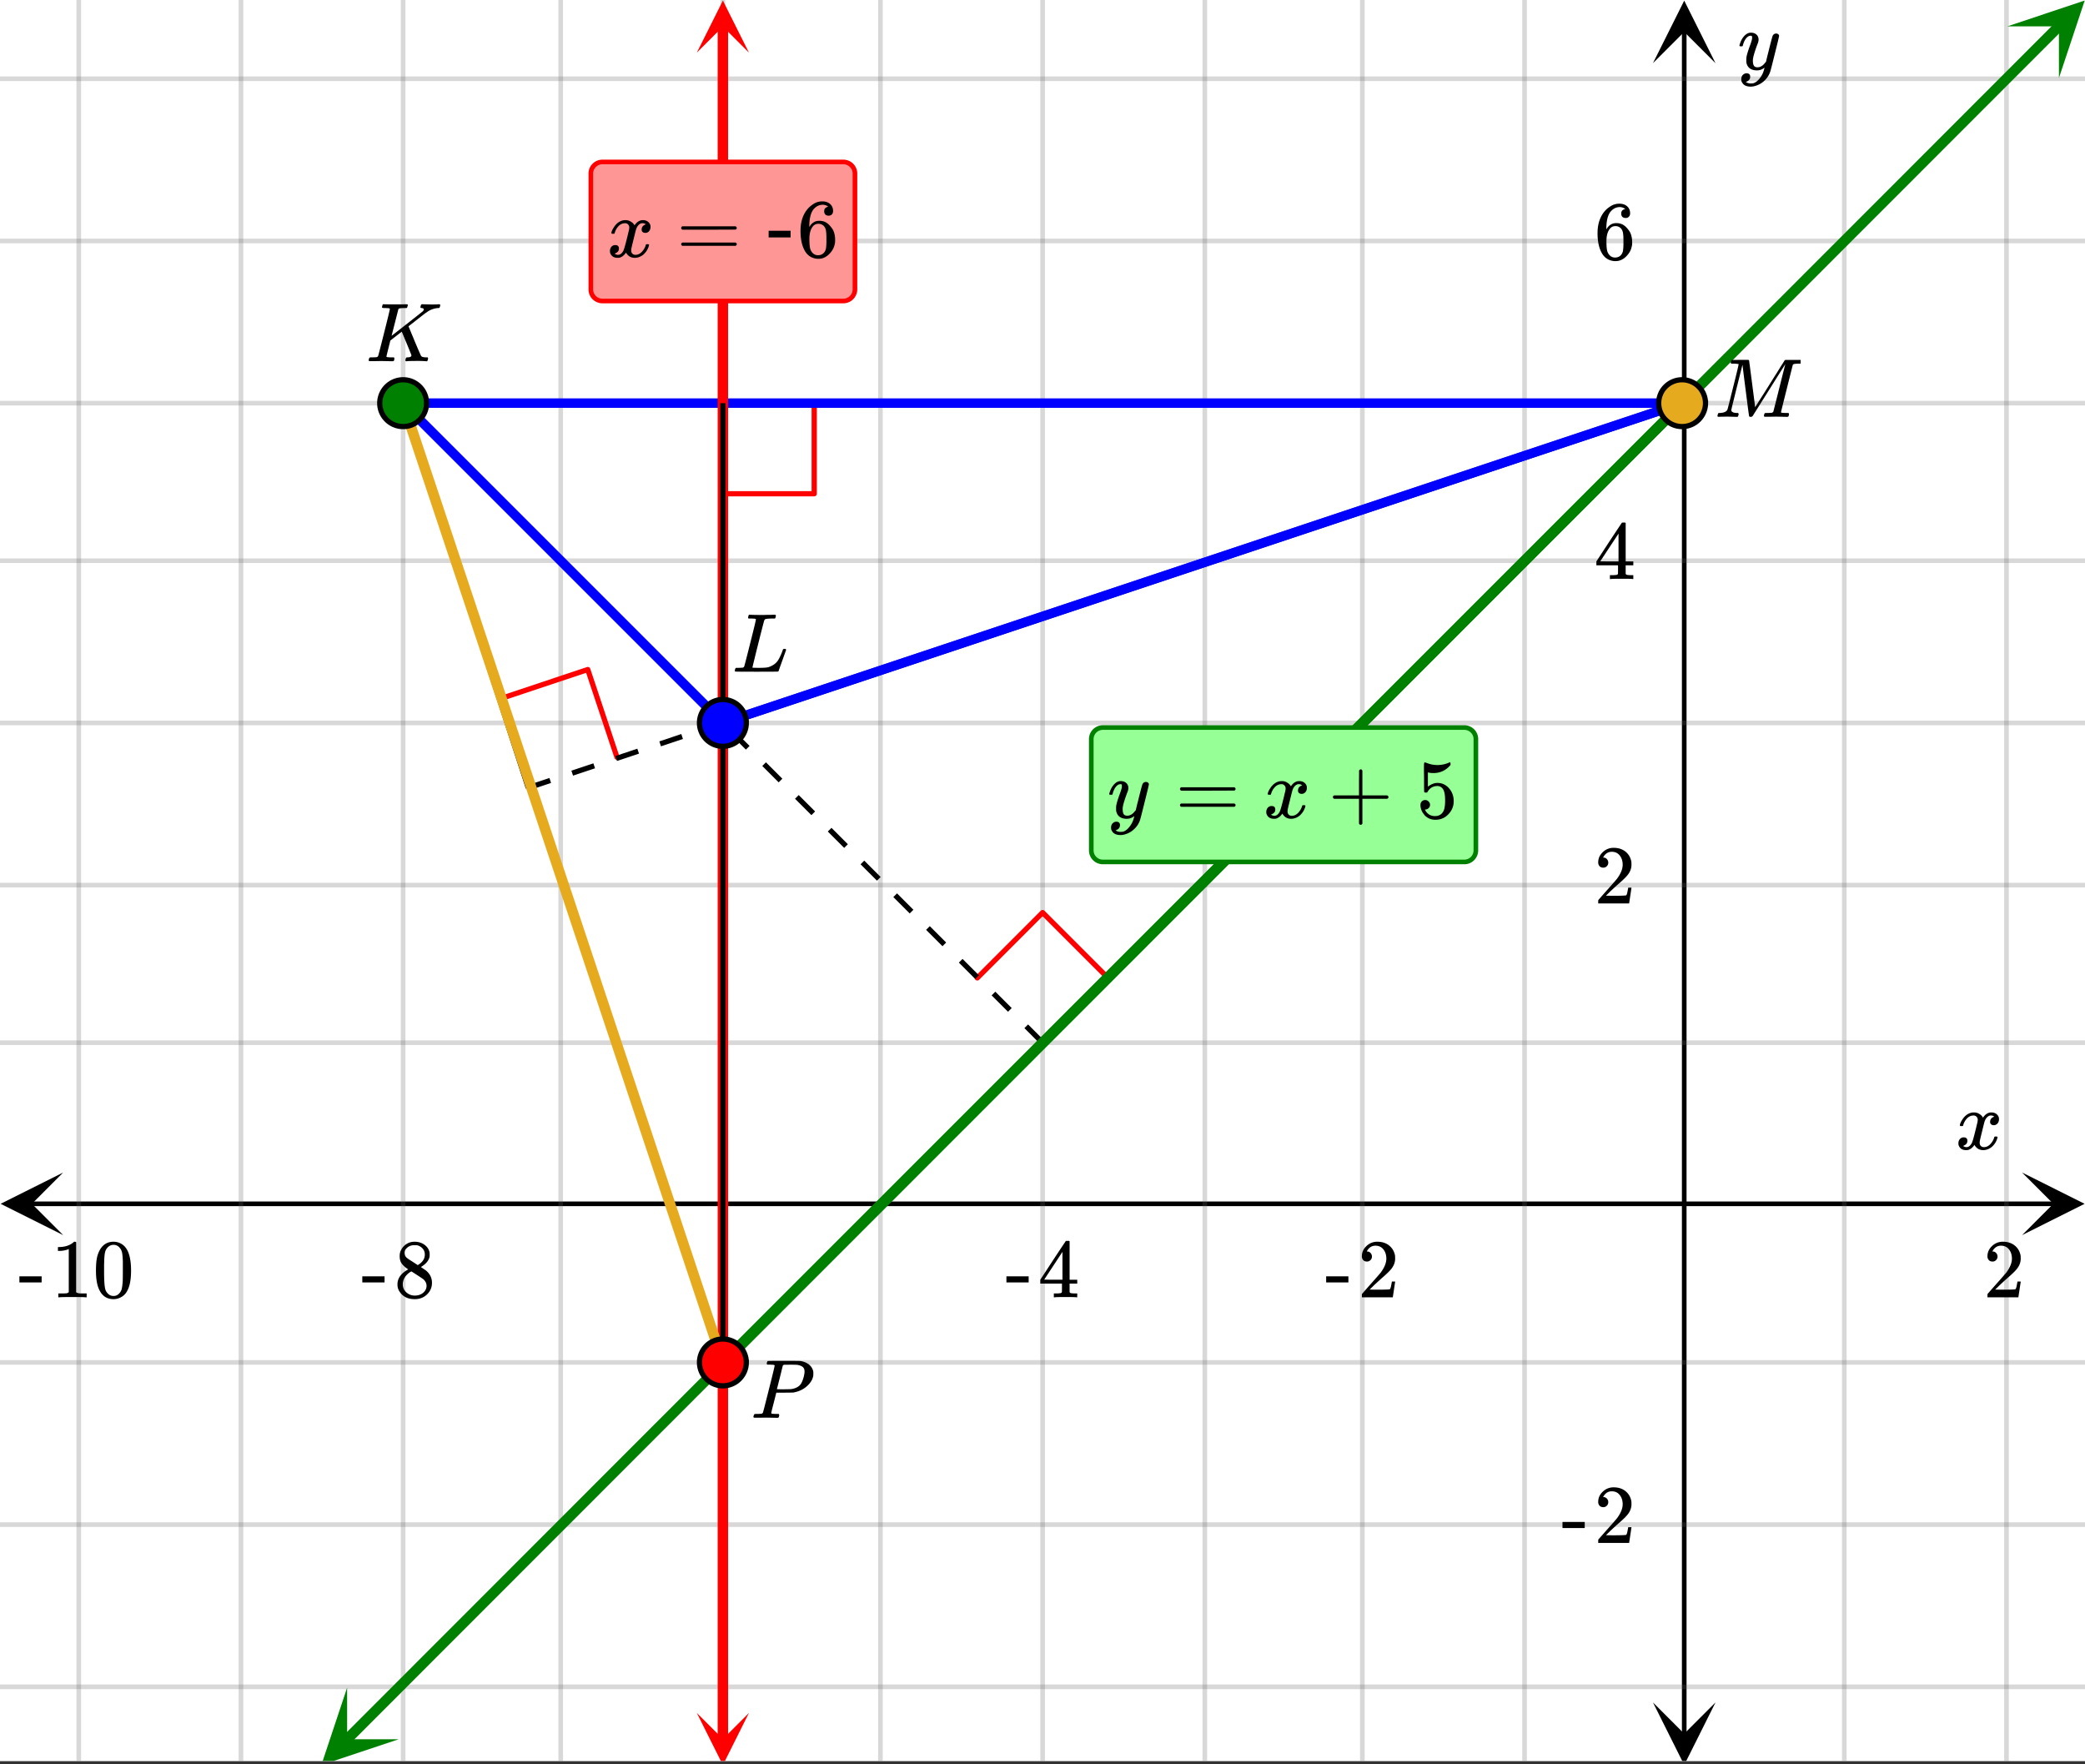 <svg xmlns="http://www.w3.org/2000/svg" xmlns:xlink="http://www.w3.org/1999/xlink" width="449.28" height="380.16" viewBox="0 0 336.96 285.12"><rect x="0" y="0" width="336.96" height="285.12" fill="#333333" stroke="none"/><defs><symbol overflow="visible" id="n"><path d="M3.844-8.469c0-.008-.008-.02-.016-.031a.084.084 0 0 0-.047-.016c-.011-.007-.027-.02-.047-.03a.291.291 0 0 0-.093-.017c-.032-.007-.063-.015-.094-.015H3.343a.582.582 0 0 0-.14-.016h-.125c-.312 0-.48-.031-.5-.094-.012-.019 0-.093.031-.218.04-.164.079-.266.11-.297h.234c.363.012.973.015 1.828.015h.89c.384-.007.665-.015.845-.015.156 0 .234.039.234.11a.47.47 0 0 1-.047.187c-.043.187-.086.289-.125.297-.031.011-.172.015-.422.015-.492.012-.773.043-.843.094a.53.53 0 0 0-.094.094L4.125-4.11c.008 0 .836-.645 2.484-1.938 1.657-1.3 2.5-1.969 2.532-2 .125-.125.187-.226.187-.312 0-.133-.11-.211-.328-.235-.148 0-.219-.047-.219-.14 0-.02.016-.086.047-.204a.817.817 0 0 1 .063-.187c.02-.05.093-.078.218-.078.145 0 .383.008.72.015.343.012.624.016.843.016.476 0 .812-.008 1-.031.125 0 .207.008.25.015.039.012.062.055.062.126 0 .042-.015.12-.046.234a.821.821 0 0 1-.063.172c-.023.043-.105.062-.25.062a3.43 3.43 0 0 0-1.828.688l-.172.11c-.023.01-.484.37-1.39 1.077-.907.711-1.368 1.07-1.376 1.078l.125.297.375.907c.176.406.332.789.47 1.14.675 1.594 1.034 2.418 1.077 2.469.02.023.047.043.078.062.125.086.352.133.688.141h.281a.38.38 0 0 1 .063.125c.007.012 0 .094-.032.25A.551.551 0 0 1 9.86 0h-.156a14.908 14.908 0 0 0-1.281-.047c-1.063 0-1.68.016-1.844.047h-.125c-.062-.05-.101-.086-.11-.11 0-.019.016-.1.048-.25a.558.558 0 0 1 .093-.218c.032-.031.086-.047.172-.047.446 0 .672-.11.672-.328 0-.05-.262-.703-.781-1.953l-.781-1.875-1.844 1.437-.313 1.25C3.4-1.258 3.297-.82 3.297-.78c0 .054.015.086.047.094.062.03.304.054.734.062H4.5a.57.57 0 0 1 .078.156.888.888 0 0 1-.094.406C4.441-.02 4.375 0 4.281 0c-.156 0-.433-.004-.828-.016-.387-.007-.73-.015-1.031-.015-.281 0-.61.008-.985.015h-.78c-.118 0-.188-.02-.22-.062C.426-.118.422-.141.422-.141c0-.02.008-.086.031-.203.04-.133.078-.21.11-.234.039-.031.144-.047.312-.047.238 0 .508-.008.813-.031.125-.031.207-.086.25-.172.03-.031.351-1.274.968-3.735.625-2.468.938-3.769.938-3.906zm0 0"/></symbol><symbol overflow="visible" id="o"><path d="M3.844-8.469c0-.008-.008-.02-.016-.031a.084.084 0 0 0-.047-.016c-.011-.007-.027-.02-.047-.03a.291.291 0 0 0-.093-.017c-.032-.007-.063-.015-.094-.015H3.343a.582.582 0 0 0-.14-.016h-.531c-.043-.008-.07-.039-.078-.094-.024-.019-.016-.097.015-.234.04-.176.079-.27.11-.281h.203c.488.023 1.062.031 1.719.031h.53c.24-.008.411-.015.516-.015h.485c.195-.008.348-.016.453-.016h.359c.051.055.079.09.079.11.007.023 0 .105-.032.25a.58.58 0 0 1-.11.25h-.515c-.625.011-.992.054-1.093.124-.063.031-.125.164-.188.39a248.53 248.53 0 0 0-.906 3.548c-.149.586-.305 1.21-.469 1.875a95.478 95.478 0 0 1-.36 1.469l-.109.484c0 .043.035.062.11.062.082 0 .347.008.796.016.676 0 1.157-.02 1.438-.063.281-.039.594-.16.938-.359.363-.207.656-.484.875-.828.218-.352.437-.816.656-1.39.062-.176.11-.301.14-.376a.458.458 0 0 1 .235-.046h.172a.57.57 0 0 1 .078.156c0 .023-.094.289-.281.797-.18.511-.372 1.054-.579 1.625-.21.574-.324.902-.343.984-.032.055-.059.086-.079.094C7.415-.008 6.258 0 3.97 0 1.676 0 .516-.008.484-.031c-.03-.02-.046-.055-.046-.11 0-.062.003-.125.015-.187.05-.164.098-.258.14-.281a.954.954 0 0 1 .204-.016h.078c.238 0 .508-.008.813-.031.125-.031.207-.086.25-.172.03-.031.351-1.274.968-3.735.625-2.468.938-3.769.938-3.906zm0 0"/></symbol><symbol overflow="visible" id="q"><path d="M3.594 0c-.125 0-.344-.004-.656-.016-.305-.007-.579-.015-.829-.015-.648 0-1.043.008-1.187.015C.703-.004.578-.008.547-.03.492-.04.469-.078.469-.141c0-.02.015-.086.047-.203.03-.113.05-.18.062-.203.02-.05.117-.078.297-.078.645-.031 1.047-.207 1.203-.531.031-.051.336-1.254.922-3.61.594-2.363.89-3.601.89-3.718 0-.032-.011-.047-.03-.047h-.032c-.094-.031-.328-.051-.703-.063-.219 0-.355-.004-.406-.015-.043-.008-.074-.04-.094-.094-.012-.031-.008-.094.016-.188.05-.175.093-.27.125-.28.03-.02.488-.032 1.375-.032h1.234c.113 0 .18.023.203.062.008.032.176 1.297.5 3.797.32 2.492.484 3.746.484 3.766 0 .012.051-.067.157-.234.113-.165.258-.395.437-.688.188-.29.399-.625.64-1 .24-.375.49-.77.75-1.188l.782-1.25c.258-.414.508-.812.75-1.187.238-.383.445-.723.625-1.016.188-.289.336-.523.453-.703l.156-.265c.008 0 .024-.008.047-.032l.047-.046.078-.016h1.297c.864 0 1.313.008 1.344.015.031.032.047.07.047.11 0 .031-.016.105-.047.219a1.178 1.178 0 0 0-.031.187c-.043.055-.211.078-.5.078-.492.012-.774.043-.844.094a.53.53 0 0 0-.094.094c-.023.054-.344 1.328-.969 3.828-.624 2.492-.937 3.75-.937 3.781 0 .063.008.102.031.11.063.03.313.054.75.062h.422a.57.57 0 0 1 .078.156.888.888 0 0 1-.094.406.339.339 0 0 1-.218.063c-.156 0-.422-.004-.797-.016-.375-.007-.711-.015-1-.015-.281 0-.606.008-.969.015H8.22c-.125 0-.2-.02-.219-.062-.023-.031-.016-.117.016-.266.03-.133.062-.21.093-.234.04-.031.145-.047.313-.047.25 0 .52-.008.812-.031A.41.41 0 0 0 9.5-.828c.008-.031.176-.688.5-1.969.32-1.281.64-2.55.953-3.812.32-1.258.485-1.895.485-1.907-.793 1.25-1.668 2.641-2.626 4.172L6.156-.125c-.074.086-.18.125-.312.125-.137 0-.219-.031-.25-.094-.024-.039-.196-1.32-.516-3.844a439.22 439.22 0 0 1-.562-4.484c-1.211 4.813-1.813 7.266-1.813 7.36.05.292.375.437.969.437h.125c.062.055.094.102.094.14.007.032 0 .11-.032.235-.043.137-.078.215-.109.234A.602.602 0 0 1 3.594 0zm0 0"/></symbol><symbol overflow="visible" id="r"><path d="M.781-3.75C.727-3.8.703-3.848.703-3.89c.031-.25.172-.563.422-.938.414-.633.941-1.004 1.578-1.11.133-.007.235-.015.297-.015.313 0 .598.086.86.25.269.156.46.355.578.594.113-.157.187-.25.218-.282.332-.375.711-.562 1.14-.562.364 0 .661.105.891.312.227.211.344.465.344.766 0 .281-.078.516-.234.703a.776.776 0 0 1-.625.281.64.64 0 0 1-.422-.14.521.521 0 0 1-.156-.39c0-.415.222-.696.672-.845a.58.58 0 0 0-.141-.093.705.705 0 0 0-.39-.094.91.91 0 0 0-.266.031c-.336.149-.586.445-.75.89-.032.075-.164.579-.39 1.516-.231.93-.356 1.45-.376 1.563a1.827 1.827 0 0 0-.047.406c0 .211.063.383.188.516.125.125.289.187.5.187.383 0 .726-.16 1.031-.484.3-.32.508-.676.625-1.063.02-.082.04-.129.063-.14.03-.02.109-.031.234-.031.164 0 .25.039.25.109 0 .012-.012.058-.031.14-.149.563-.461 1.055-.938 1.47-.43.323-.875.484-1.344.484-.625 0-1.101-.282-1.421-.844-.262.406-.594.68-1 .812-.086.02-.2.032-.344.032-.524 0-.89-.188-1.11-.563a.953.953 0 0 1-.14-.531c0-.27.078-.5.234-.688a.798.798 0 0 1 .625-.28c.395 0 .594.187.594.562 0 .336-.164.574-.484.718a.359.359 0 0 1-.063.047l-.078.031c-.012.012-.024.016-.031.016h-.032c0 .031.063.074.188.125a.817.817 0 0 0 .36.078c.32 0 .597-.203.827-.61.102-.163.282-.75.532-1.75.05-.206.109-.437.171-.687.063-.257.11-.457.141-.593.031-.133.05-.211.063-.235a2.86 2.86 0 0 0 .078-.531.678.678 0 0 0-.188-.5.613.613 0 0 0-.484-.203c-.406 0-.762.156-1.063.469a2.562 2.562 0 0 0-.609 1.078c-.012.074-.031.12-.063.14a.752.752 0 0 1-.218.016zm0 0"/></symbol><symbol overflow="visible" id="y"><path d="M6.234-5.813c.125 0 .227.04.313.11.094.062.14.152.14.266 0 .117-.226 1.058-.671 2.828C5.578-.836 5.328.133 5.266.312a3.459 3.459 0 0 1-.688 1.22 3.641 3.641 0 0 1-1.11.874c-.491.239-.945.36-1.359.36-.687 0-1.152-.22-1.39-.657-.094-.125-.14-.304-.14-.53 0-.306.085-.544.265-.72.187-.168.379-.25.578-.25.394 0 .594.188.594.563 0 .332-.157.578-.47.734a.298.298 0 0 1-.062.032.295.295 0 0 0-.078.03c-.011.009-.023.016-.031.016L1.328 2c.031.05.129.11.297.172.133.05.273.078.422.078h.11c.155 0 .273-.012.359-.031.332-.094.648-.324.953-.688A3.69 3.69 0 0 0 4.188.25c.093-.3.14-.477.14-.531 0-.008-.012-.004-.031.015a.358.358 0 0 1-.078.047c-.336.239-.703.36-1.11.36-.46 0-.84-.106-1.14-.313-.293-.219-.48-.531-.563-.937a2.932 2.932 0 0 1-.015-.407c0-.218.007-.382.03-.5.063-.394.266-1.054.61-1.984.196-.531.297-.898.297-1.11a.838.838 0 0 0-.031-.265c-.024-.05-.074-.078-.156-.078h-.063c-.21 0-.406.094-.594.281-.293.293-.511.727-.656 1.297 0 .012-.008.027-.015.047a.188.188 0 0 1-.032.047l-.015.015c-.012.012-.028.016-.047.016h-.36C.305-3.8.281-3.836.281-3.86a.97.97 0 0 1 .047-.203c.188-.625.469-1.113.844-1.468.3-.282.617-.422.953-.422.383 0 .688.105.906.312.227.2.344.485.344.86-.023.168-.04.261-.047.281 0 .055-.07.246-.203.578-.367 1-.586 1.735-.656 2.203a1.857 1.857 0 0 0-.016.297c0 .344.05.61.156.797.114.18.313.266.594.266.207 0 .406-.051.594-.157a1.84 1.84 0 0 0 .422-.328c.093-.101.21-.242.36-.422a32.833 32.833 0 0 1 .25-1.063c.093-.35.175-.687.25-1 .343-1.35.534-2.062.577-2.124a.592.592 0 0 1 .578-.36zm0 0"/></symbol><symbol overflow="visible" id="A"><path d="M3.875-8.469c0-.008-.008-.02-.016-.031a.084.084 0 0 0-.046-.016c-.012-.007-.028-.02-.047-.03a.291.291 0 0 0-.094-.017c-.031-.007-.063-.015-.094-.015H3.36a.516.516 0 0 0-.125-.016h-.14c-.219 0-.356-.004-.406-.015-.043-.008-.07-.04-.079-.094a.474.474 0 0 1 0-.188c.063-.175.102-.27.125-.28.032-.02.907-.032 2.625-.032 1.707 0 2.618.012 2.735.031.531.094.972.281 1.328.563.351.28.582.652.687 1.109.008.055.016.172.016.36 0 .218-.012.367-.031.437-.106.512-.39.996-.86 1.453-.617.617-1.414 1.008-2.39 1.172-.063 0-.54.008-1.422.016H4.14l-.407 1.609C3.461-1.41 3.328-.86 3.328-.797c0 .063.016.102.047.11.063.03.305.054.734.062h.422a.57.57 0 0 1 .078.156.888.888 0 0 1-.093.406C4.473-.02 4.398 0 4.296 0c-.148 0-.417-.004-.812-.016-.386-.007-.73-.015-1.03-.015-.294 0-.626.008-1 .015H.687C.57-.016.5-.036.468-.078c-.023-.04-.03-.063-.03-.063 0-.02.015-.086.046-.203.04-.133.079-.21.11-.234.031-.031.133-.047.312-.047.239 0 .508-.008.813-.031.125-.031.207-.086.25-.172.031-.031.351-1.274.968-3.735.626-2.468.938-3.769.938-3.906zm4.828 1c0-.343-.101-.593-.297-.75-.199-.156-.484-.27-.86-.344-.062-.007-.421-.019-1.077-.03-.149 0-.305.007-.469.015h-.547c-.125.012-.21.055-.25.125-.023.055-.11.402-.266 1.047-.156.636-.312 1.258-.468 1.86a21.21 21.21 0 0 1-.235.905c0 .024.364.032 1.094.032.75-.008 1.16-.02 1.234-.032.602-.093 1.067-.304 1.391-.64.238-.25.442-.688.61-1.313.093-.363.14-.656.14-.875zm0 0"/></symbol><symbol overflow="visible" id="s"><path d="M1.484-5.781c-.25 0-.449-.078-.593-.235a.872.872 0 0 1-.22-.609c0-.645.243-1.195.735-1.656a2.46 2.46 0 0 1 1.766-.703c.77 0 1.41.21 1.922.625.508.418.82.964.937 1.64.008.168.016.32.016.453 0 .524-.156 1.012-.469 1.47-.25.374-.758.89-1.516 1.546-.324.281-.777.695-1.359 1.234l-.781.766 1.016.016c1.414 0 2.164-.024 2.25-.079.039-.007.085-.101.14-.28.031-.095.094-.4.188-.923v-.03h.53v.03l-.374 2.47V0h-5v-.25c0-.188.008-.29.031-.313.008-.007.383-.437 1.125-1.28.977-1.095 1.61-1.813 1.89-2.157.602-.82.907-1.57.907-2.25 0-.594-.156-1.086-.469-1.484-.312-.407-.746-.61-1.297-.61-.523 0-.945.235-1.265.703-.024.032-.047.079-.078.141a.274.274 0 0 0-.047.078c0 .012.02.016.062.016a.68.68 0 0 1 .547.25.801.801 0 0 1 .219.562c0 .23-.078.422-.235.578a.76.76 0 0 1-.578.235zm0 0"/></symbol><symbol overflow="visible" id="t"><path d="M.14-2.406v-.985h3.594v.985zm0 0"/></symbol><symbol overflow="visible" id="u"><path d="M6.234 0c-.125-.031-.71-.047-1.75-.047-1.074 0-1.671.016-1.796.047h-.126v-.625h.422c.383-.008.618-.031.704-.063a.286.286 0 0 0 .171-.14c.008-.008.016-.25.016-.719v-.672h-3.5v-.625l2.031-3.11A431.58 431.58 0 0 1 4.5-9.108c.02-.008.113-.016.281-.016h.25l.078.078v6.203h1.235v.625H5.109V-.89a.25.25 0 0 0 .079.157c.07.062.328.101.765.109h.39V0zm-2.28-2.844v-4.5L1-2.859l1.469.015zm0 0"/></symbol><symbol overflow="visible" id="v"><path d="M2.313-4.516c-.438-.289-.778-.593-1.016-.906-.242-.312-.36-.723-.36-1.234 0-.383.07-.707.22-.969.195-.406.488-.734.874-.984.383-.25.82-.375 1.313-.375.613 0 1.144.164 1.594.484.445.324.722.734.828 1.234.007.055.015.164.015.329 0 .199-.008.328-.015.39-.137.594-.547 1.11-1.235 1.547l-.156.11c.5.343.758.523.781.53.664.544 1 1.215 1 2.016 0 .73-.265 1.356-.797 1.875-.53.508-1.199.766-2 .766C2.254.297 1.441-.11.922-.922c-.23-.32-.344-.71-.344-1.172 0-.976.578-1.785 1.735-2.422zM5-6.922c0-.383-.125-.71-.375-.984a1.69 1.69 0 0 0-.922-.516h-.437c-.48 0-.883.164-1.204.485-.23.21-.343.453-.343.734 0 .387.164.695.5.922.039.043.328.23.86.562l.78.516c.008-.008.067-.047.172-.11a2.95 2.95 0 0 0 .25-.187C4.758-5.883 5-6.36 5-6.922zM1.437-2.109c0 .523.192.96.579 1.312a2.01 2.01 0 0 0 1.359.516c.363 0 .695-.07 1-.219.3-.156.531-.36.688-.61.144-.226.218-.472.218-.734 0-.383-.156-.726-.468-1.031-.075-.07-.45-.328-1.125-.766l-.407-.265C3.133-4 3.02-4.07 2.937-4.125l-.109-.063-.156.079c-.563.367-.938.812-1.125 1.343-.074.243-.11.461-.11.657zm0 0"/></symbol><symbol overflow="visible" id="w"><path d="M5.61 0c-.157-.031-.872-.047-2.141-.047C2.207-.047 1.5-.03 1.344 0h-.157v-.625h.344c.52 0 .86-.008 1.016-.031.07-.008.18-.067.328-.172v-6.969c-.023 0-.059.016-.11.047a4.134 4.134 0 0 1-1.39.25h-.25v-.625h.25c.758-.02 1.39-.188 1.89-.5a2.46 2.46 0 0 0 .422-.313c.008-.03.063-.046.157-.046a.36.36 0 0 1 .234.078v8.078c.133.137.43.203.89.203h.798V0zm0 0"/></symbol><symbol overflow="visible" id="x"><path d="M1.297-7.89c.5-.727 1.187-1.094 2.062-1.094.657 0 1.227.226 1.72.671.25.243.456.547.624.922.332.75.5 1.778.5 3.079 0 1.398-.195 2.46-.578 3.187-.25.523-.621.902-1.11 1.14a2.534 2.534 0 0 1-1.14.282c-1.031 0-1.79-.473-2.266-1.422-.386-.727-.578-1.79-.578-3.188 0-.832.051-1.519.156-2.062a4.48 4.48 0 0 1 .61-1.516zm3.031-.157a1.24 1.24 0 0 0-.953-.437c-.375 0-.7.148-.969.437-.199.211-.336.465-.406.766-.074.293-.121.797-.14 1.515 0 .063-.008.246-.016.547v.735c0 .855.008 1.453.031 1.796.031.637.082 1.09.156 1.36.07.273.207.508.406.703.25.273.563.406.938.406.363 0 .664-.133.906-.406.196-.195.332-.43.407-.703.07-.27.128-.723.171-1.36.008-.343.016-.94.016-1.796v-.735-.547c-.023-.718-.07-1.222-.14-1.515-.075-.301-.212-.555-.407-.766zm0 0"/></symbol><symbol overflow="visible" id="z"><path d="M5.031-8.11c-.199-.195-.48-.304-.843-.328-.625 0-1.153.274-1.579.813-.418.586-.625 1.492-.625 2.719L2-4.86l.11-.172c.363-.54.859-.813 1.484-.813.414 0 .781.09 1.094.266a2.6 2.6 0 0 1 .64.547c.219.242.395.492.531.75.196.449.297.933.297 1.453v.234c0 .211-.027.403-.078.578-.105.532-.383 1.032-.828 1.5-.387.407-.82.66-1.297.766a2.688 2.688 0 0 1-.547.047c-.168 0-.32-.016-.453-.047-.668-.125-1.2-.484-1.594-1.078C.83-1.66.563-2.79.563-4.218c0-.97.171-1.817.515-2.548.344-.726.82-1.296 1.438-1.703a2.62 2.62 0 0 1 1.562-.515c.531 0 .953.14 1.266.421.32.282.484.665.484 1.141 0 .23-.07.414-.203.547-.125.137-.297.203-.516.203-.218 0-.398-.062-.53-.187-.126-.125-.188-.301-.188-.532 0-.406.21-.644.64-.718zm-.593 3.235a1.18 1.18 0 0 0-.97-.484c-.335 0-.605.105-.812.312C2.22-4.597 2-3.883 2-2.907c0 .794.05 1.345.156 1.657.094.273.242.5.453.688.22.187.477.28.782.28.457 0 .804-.171 1.046-.515.133-.187.22-.41.25-.672.04-.258.063-.64.063-1.14v-.422c0-.508-.023-.895-.063-1.156a1.566 1.566 0 0 0-.25-.688zm0 0"/></symbol><symbol overflow="visible" id="B"><path d="M.75-4.672c0-.125.063-.219.188-.281H9.53c.133.062.203.156.203.281 0 .094-.062.18-.187.25l-4.281.016H.969C.82-4.457.75-4.546.75-4.672zm0 2.61c0-.133.07-.223.219-.266h8.578a.249.249 0 0 0 .062.047l.063.047c.02.011.035.039.047.078.008.031.015.062.015.094 0 .117-.07.203-.203.265H.937C.813-1.859.75-1.945.75-2.063zm0 0"/></symbol><symbol overflow="visible" id="D"><path d="M.938-3.094C.813-3.164.75-3.258.75-3.375c0-.113.063-.203.188-.266h4.03v-2.015l.016-2.032c.094-.113.18-.171.266-.171.113 0 .203.07.266.203v4.015H9.53c.133.075.203.168.203.282 0 .105-.07.195-.203.265H5.516V.922c-.063.125-.157.187-.282.187-.117 0-.203-.062-.265-.187v-4.016zm0 0"/></symbol><symbol overflow="visible" id="E"><path d="M1.438-2.89a.72.72 0 0 1 .546.234.72.72 0 0 1 .235.547c0 .21-.078.386-.235.53a.73.73 0 0 1-.515.22h-.094l.047.062c.133.293.336.531.61.719.28.187.609.281.984.281.644 0 1.101-.27 1.375-.812.175-.332.265-.907.265-1.72 0-.925-.125-1.55-.375-1.874-.23-.3-.515-.453-.86-.453-.698 0-1.23.308-1.593.922a.312.312 0 0 1-.094.125.761.761 0 0 1-.203.015c-.148 0-.23-.031-.25-.093-.023-.032-.031-.817-.031-2.36 0-.258-.008-.57-.016-.937v-.72c0-.5.032-.75.094-.75a.047.047 0 0 1 .047-.03l.25.078a4.646 4.646 0 0 0 3.625-.016.402.402 0 0 1 .172-.062c.07 0 .11.086.11.25v.171C4.8-7.686 3.878-7.25 2.765-7.25c-.282 0-.532-.023-.75-.078l-.141-.031v2.312c.508-.406 1.035-.61 1.578-.61.164 0 .348.024.547.063.602.157 1.094.5 1.469 1.032.383.523.578 1.14.578 1.859 0 .812-.29 1.515-.86 2.11-.562.593-1.261.89-2.093.89C2.52.297 2.035.14 1.64-.172a1.618 1.618 0 0 1-.438-.453C.93-.945.758-1.348.687-1.828c0-.02-.007-.055-.015-.11v-.14c0-.25.07-.445.219-.594a.745.745 0 0 1 .546-.219zm0 0"/></symbol><symbol overflow="visible" id="C"><path d="M.656-4.234h3.547v1.078H.656zm0 0"/></symbol><clipPath id="a"><path d="M0 0h336.96v284.578H0zm0 0"/></clipPath><clipPath id="b"><path d="M.102 189.484H11V200H.102zm0 0"/></clipPath><clipPath id="c"><path d="M326.79 189.484h10.17V200h-10.17zm0 0"/></clipPath><clipPath id="d"><path d="M12 0h313v284.578H12zm0 0"/></clipPath><clipPath id="e"><path d="M267.137 275H278v9.578h-10.863zm0 0"/></clipPath><clipPath id="f"><path d="M267.137 0H278v10.21h-10.863zm0 0"/></clipPath><clipPath id="g"><path d="M0 12h336.96v261H0zm0 0"/></clipPath><clipPath id="h"><path d="M112.613 276H122v8.578h-9.387zm0 0"/></clipPath><clipPath id="i"><path d="M112.613 0H122v8.508h-9.387zm0 0"/></clipPath><clipPath id="j"><path d="M51 272h14v12.578H51zm0 0"/></clipPath><clipPath id="k"><path d="M47.758 281.074l18.762-18.773 18.77 18.762-18.759 18.769zm0 0"/></clipPath><clipPath id="l"><path d="M324 0h12.96v13H324zm0 0"/></clipPath><clipPath id="m"><path d="M324.406 4.258l18.762-18.77 18.77 18.758-18.762 18.774zm0 0"/></clipPath><clipPath id="p"><path d="M277 58h14v10h-14zm0 0"/></clipPath></defs><g clip-path="url(#a)" fill="#fff"><path d="M0 0h337v285.328H0zm0 0"/><path d="M0 0h337v285.328H0zm0 0"/></g><path d="M5.055 194.54h326.89" fill="none" stroke="#000" stroke-width=".749"/><g clip-path="url(#b)"><path d="M10.21 189.484L.103 194.54l10.109 5.059-5.055-5.059zm0 0"/></g><g clip-path="url(#c)"><path d="M326.79 189.484l10.108 5.055-10.109 5.059 5.055-5.059zm0 0"/></g><g clip-path="url(#d)"><path d="M298.059 0v285.328M324.269 0v285.328M246.384 0v285.328M220.172 0v285.328M194.71 0v285.328M168.5 0v285.328M142.29 0v285.328M116.827 0v285.328M90.618 0v285.328M65.151 0v285.328M38.942 0v285.328M12.73 0v285.328" fill="none" stroke-linecap="round" stroke-linejoin="round" stroke="#666" stroke-opacity=".251" stroke-width=".749"/></g><path d="M272.191 280.273V5.055" fill="none" stroke="#000" stroke-width=".749"/><g clip-path="url(#e)"><path d="M267.137 275.117l5.054 10.11 5.055-10.11-5.055 5.055zm0 0"/></g><g clip-path="url(#f)"><path d="M267.137 10.21L272.19.103l5.055 10.109-5.055-5.055zm0 0"/></g><g clip-path="url(#g)"><path d="M0 168.5h337M0 143.04h337M0 116.827h337M0 90.618h337M0 65.151h337M0 38.942h337M0 12.73h337M0 220.172h337M0 246.382h337M0 272.595h337" fill="none" stroke-linecap="round" stroke-linejoin="round" stroke="#666" stroke-opacity=".251" stroke-width=".749"/></g><path d="M80.824 112.926l14.168-4.727M94.992 108.2l4.719 14.175M131.586 64.848v14.941M131.586 79.79h-14.934M157.941 158.035l10.559-10.562M168.5 147.473l10.559 10.562" fill="none" stroke-width=".843" stroke-linecap="round" stroke-linejoin="round" stroke="red"/><path d="M116.828 116.828l155.02-51.676" fill="red" stroke-width="1.498" stroke-linecap="round" stroke="#00f"/><path d="M271.848 65.152H65.152" fill="none" stroke-width="1.498" stroke-linecap="round" stroke="#00f"/><path d="M65.152 65.152l51.676 51.676M116.828 116.828l155.02-51.676" fill="red" stroke-width="1.498" stroke-linecap="round" stroke="#00f"/><path d="M271.848 65.152H65.152" fill="none" stroke-width="1.498" stroke-linecap="round" stroke="#00f"/><path d="M65.152 65.152l51.676 51.676" fill="red" stroke-width="1.498" stroke-linecap="round" stroke="#00f"/><path d="M116.828 281.113V4.211" fill="none" stroke-width="1.685" stroke="red"/><g clip-path="url(#h)"><path d="M112.613 276.816l4.215 8.426 4.211-8.426-4.21 4.215zm0 0" fill="red"/></g><g clip-path="url(#i)"><path d="M112.613 8.508l4.215-8.422 4.211 8.422-4.21-4.211zm0 0" fill="red"/></g><path d="M56.016 281.152l1.859-1.855 1.855-1.86 3.72-3.718 1.855-1.86 1.86-1.859 1.855-1.86 7.433-7.433 1.856-1.86 3.718-3.718 1.856-1.86 1.86-1.859 1.855-1.86 1.859-1.859 1.86-1.855 1.855-1.86 1.86-1.859 1.855-1.86 3.718-3.718 1.856-1.86 1.86-1.859 1.855-1.859 1.86-1.855 1.859-1.86 1.855-1.86 1.86-1.859 1.855-1.859 3.719-3.719 1.855-1.86 7.434-7.433 1.855-1.86 1.86-1.858 1.855-1.86 3.719-3.719 1.855-1.859 1.86-1.855 1.855-1.86 3.719-3.719 1.855-1.859 1.86-1.86 1.855-1.859 1.86-1.86 1.859-1.855 1.855-1.859 1.86-1.86 1.855-1.859 3.719-3.718 1.855-1.86 1.86-1.86 1.855-1.859 1.86-1.855 1.859-1.86 1.855-1.859 1.86-1.86 1.855-1.859 3.72-3.718 1.855-1.86 7.433-7.433 1.856-1.86 1.859-1.859 1.855-1.86 3.72-3.718 1.855-1.86 1.859-1.855 1.856-1.86 3.718-3.718 1.856-1.86 1.86-1.859 1.855-1.86 1.859-1.859 1.855-1.859 1.86-1.855 1.86-1.86 1.855-1.86 1.859-1.859 1.855-1.859 3.72-3.719 1.855-1.859 7.433-7.434 1.856-1.859 1.86-1.86 1.855-1.859 3.718-3.719 1.856-1.859 1.86-1.855 1.855-1.86 3.718-3.718 1.856-1.86 1.86-1.86 1.855-1.859 7.433-7.433 1.856-1.86 3.719-3.718 1.855-1.86 1.86-1.86 1.855-1.858 1.86-1.856 1.859-1.86 1.855-1.859 1.86-1.86 1.855-1.858 3.719-3.72 1.855-1.859 7.434-7.433 1.855-1.86 1.86-1.859 1.855-1.86 3.719-3.718 1.855-1.86 1.86-1.855 1.855-1.86 3.719-3.718 1.855-1.86 1.86-1.859 1.855-1.86" fill="none" stroke-width="1.685" stroke-linecap="round" stroke-linejoin="round" stroke="green"/><g clip-path="url(#j)"><g clip-path="url(#k)"><path d="M56.098 272.73l-4.168 12.512 12.511-4.176-8.34.004zm0 0" fill="green"/></g></g><g clip-path="url(#l)"><g clip-path="url(#m)"><path d="M324.406 4.258L336.914.086l-4.164 12.512-.004-8.34zm0 0" fill="green"/></g></g><path d="M85.375 127.313l-20.223-62.16" fill="none" stroke-width=".843" stroke="#000"/><path d="M85.238 126.91l3.555-1.183.266.8-3.551 1.184m6.836-3.168l3.554-1.184.266.801-3.555 1.184m6.84-3.168l3.551-1.184.27.797-3.555 1.184m6.84-3.164l3.55-1.188.266.8-3.55 1.184m6.84-3.168l3.034-1.011.266.8-3.035 1.012"/><path d="M116.828 65.152v51.676M168.5 168.5L271.848 65.152" fill="none" stroke-width=".843" stroke="#000"/><path d="M168.203 168.797l-2.648-2.649.593-.593 2.649 2.648m-5.89-4.7l-2.65-2.648.598-.597 2.649 2.648m-5.895-4.699l-2.644-2.648.594-.594 2.648 2.644m-5.89-4.699l-2.649-2.644.598-.598 2.644 2.648m-5.89-4.699l-2.649-2.648.598-.598 2.648 2.649m-5.89-4.7l-2.649-2.648.594-.594 2.648 2.649m-5.89-4.704l-2.649-2.644.598-.598 2.644 2.649m-5.89-4.7l-2.649-2.648.598-.598 2.648 2.649m-5.89-4.7l-2.649-2.648.594-.594 2.649 2.649m-5.891-4.7l-2.648-2.648.597-.597 2.649 2.648"/><path d="M116.828 220.172L65.152 65.152" fill="none" stroke-width="1.685" stroke="#e6aa1e"/><path d="M116.828 220.172l155.02-155.02" fill="none" stroke-width="1.685" stroke="green"/><path d="M116.828 220.172V116.828" fill="none" stroke-width=".843" stroke="#000"/><path d="M68.934 65.152a3.76 3.76 0 0 1-1.106 2.676 3.758 3.758 0 0 1-2.676 1.106c-.5 0-.984-.094-1.445-.286a3.678 3.678 0 0 1-1.227-.82 3.758 3.758 0 0 1-.82-1.226 3.763 3.763 0 0 1 0-2.895c.192-.465.465-.875.82-1.227a3.678 3.678 0 0 1 1.227-.82 3.763 3.763 0 0 1 2.895 0c.46.192.87.465 1.226.82.356.352.629.762.82 1.227.192.461.286.945.286 1.445zm0 0" fill="green" stroke-width=".843" stroke="#000"/><path d="M120.61 116.828c0 .5-.098.985-.29 1.445a3.718 3.718 0 0 1-.82 1.227 3.718 3.718 0 0 1-1.227.82 3.763 3.763 0 0 1-2.895 0 3.758 3.758 0 0 1-1.226-.82 3.718 3.718 0 0 1-.82-1.227 3.763 3.763 0 0 1 0-2.895c.191-.46.465-.87.82-1.226a3.758 3.758 0 0 1 1.227-.82 3.763 3.763 0 0 1 2.894 0c.465.191.872.465 1.227.82.355.356.629.766.82 1.227.192.465.29.945.29 1.45zm0 0" fill="#00f" stroke-width=".843" stroke="#000"/><path d="M275.629 65.152c0 .504-.098.985-.29 1.45-.19.46-.464.87-.82 1.226a3.678 3.678 0 0 1-1.226.82 3.74 3.74 0 0 1-1.445.286 3.76 3.76 0 0 1-2.676-1.106 3.758 3.758 0 0 1-1.106-2.676c0-.5.094-.984.286-1.445.191-.465.464-.875.82-1.227a3.758 3.758 0 0 1 1.226-.82 3.763 3.763 0 0 1 2.895 0c.465.192.875.465 1.227.82.355.352.628.762.82 1.227.191.461.289.945.289 1.445zm0 0" fill="#e6aa1e" stroke-width=".843" stroke="#000"/><path d="M120.61 220.172c0 .504-.098.984-.29 1.45-.191.46-.465.87-.82 1.226a3.718 3.718 0 0 1-1.227.82 3.763 3.763 0 0 1-2.895 0 3.758 3.758 0 0 1-1.226-.82 3.758 3.758 0 0 1-.82-1.227 3.763 3.763 0 0 1 0-2.894c.191-.465.465-.871.82-1.227a3.758 3.758 0 0 1 1.227-.82 3.763 3.763 0 0 1 2.894 0c.465.191.872.465 1.227.82.355.356.629.762.82 1.227.192.46.29.945.29 1.445zm0 0" fill="red" stroke-width=".843" stroke="#000"/><use xlink:href="#n" x="59.162" y="58.376"/><use xlink:href="#o" x="118.324" y="108.551"/><g clip-path="url(#p)"><use xlink:href="#q" x="277.089" y="67.363"/></g><use xlink:href="#r" x="316.031" y="185.724"/><use xlink:href="#s" x="320.524" y="209.651"/><use xlink:href="#t" x="214.182" y="209.651"/><use xlink:href="#s" x="219.424" y="209.651"/><use xlink:href="#t" x="162.509" y="209.651"/><use xlink:href="#u" x="167.751" y="209.651"/><use xlink:href="#t" x="58.413" y="209.651"/><use xlink:href="#v" x="63.656" y="209.651"/><use xlink:href="#t" x="2.996" y="209.651"/><use xlink:href="#w" x="8.238" y="209.651"/><use xlink:href="#x" x="14.978" y="209.651"/><use xlink:href="#y" x="280.833" y="11.233"/><use xlink:href="#s" x="257.618" y="145.996"/><use xlink:href="#u" x="257.618" y="93.574"/><use xlink:href="#z" x="257.618" y="41.9"/><use xlink:href="#t" x="252.376" y="249.343"/><use xlink:href="#s" x="257.618" y="249.343"/><use xlink:href="#A" x="121.32" y="229.123"/><path d="M95.484 46.77V28.047c0-.25.047-.488.141-.719.098-.226.23-.43.406-.605.176-.176.38-.313.61-.407.226-.093.464-.144.714-.144h38.942a1.889 1.889 0 0 1 1.324.55 1.889 1.889 0 0 1 .55 1.324V46.77a1.884 1.884 0 0 1-1.155 1.726c-.23.098-.47.145-.72.145h-38.94c-.25 0-.489-.047-.715-.145a1.882 1.882 0 0 1-.61-.402 1.88 1.88 0 0 1-.547-1.324zm0 0" fill="#ff9696" stroke="red" stroke-width=".749"/><use xlink:href="#r" x="98.104" y="41.526"/><use xlink:href="#B" x="109.338" y="41.526"/><use xlink:href="#C" x="123.567" y="41.526"/><use xlink:href="#z" x="128.809" y="41.526"/><path d="M176.363 137.422v-17.973c0-.25.047-.488.14-.719a1.876 1.876 0 0 1 1.017-1.011c.23-.094.468-.145.714-.145h58.414a1.889 1.889 0 0 1 1.325.551c.175.176.312.375.406.605.094.23.14.47.14.72v17.972a1.88 1.88 0 0 1-.546 1.324 1.92 1.92 0 0 1-.606.406c-.23.094-.469.141-.719.141h-58.414a1.88 1.88 0 0 1-1.324-.547 1.88 1.88 0 0 1-.547-1.324zm0 0" fill="#96ff96" stroke="green" stroke-width=".749"/><use xlink:href="#y" x="178.984" y="132.179"/><use xlink:href="#B" x="189.949" y="132.179"/><use xlink:href="#r" x="204.178" y="132.179"/><use xlink:href="#D" x="214.662" y="132.179"/><g><use xlink:href="#E" x="228.891" y="132.179"/></g></svg>